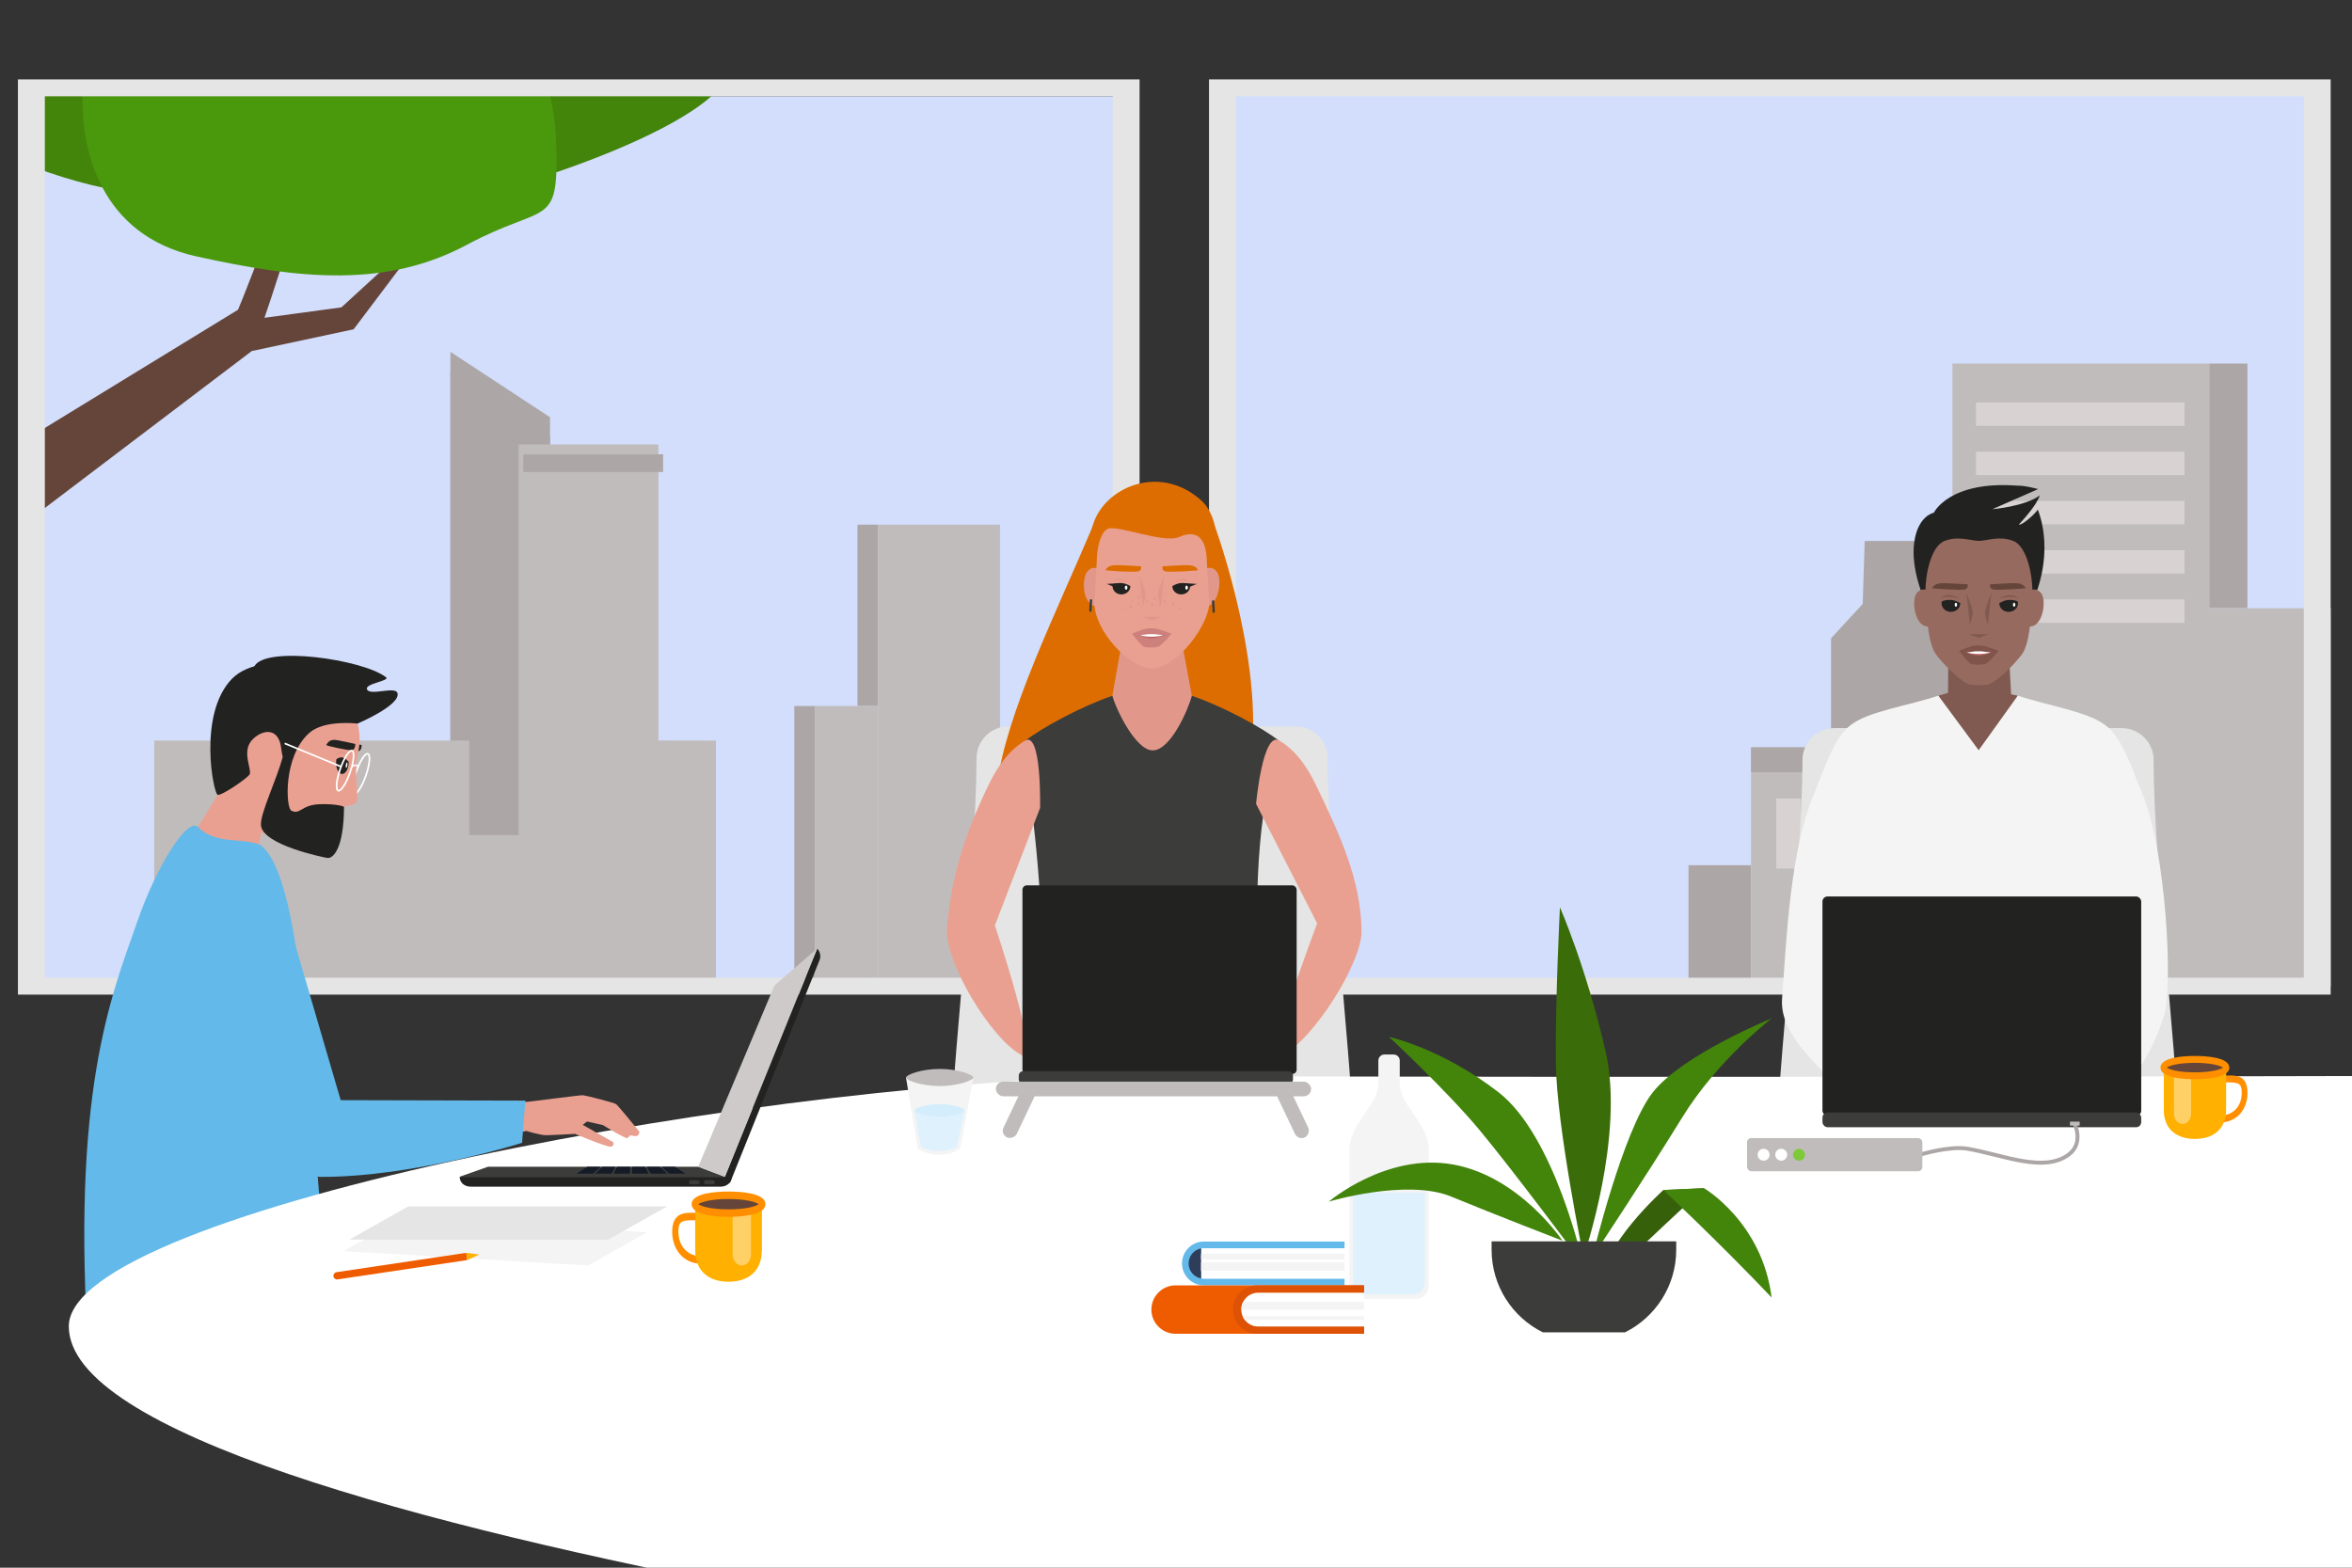 <?xml version="1.0" encoding="UTF-8"?><svg id="Layer_1" xmlns="http://www.w3.org/2000/svg" viewBox="0 0 600 400"><rect x="0" y="0" width="600" height="400" fill="#333333" stroke="none"/><defs><style>.cls-1,.cls-2{fill:none;}.cls-3{fill:#f4f4f4;}.cls-4{fill:#e9a090;}.cls-5{fill:#ffb000;}.cls-6,.cls-7{fill:#fff;}.cls-8{fill:#ef5c00;}.cls-9{fill:#e5e5e5;}.cls-10{fill:#ff8f00;}.cls-11{fill:#805a50;}.cls-12{fill:#7dc93a;}.cls-13{fill:#65453a;}.cls-14{fill:#976a5f;}.cls-15{fill:#80534b;}.cls-16{fill:#b76565;}.cls-17{fill:#c1bcbc;}.cls-18{fill:#cecaca;}.cls-19{fill:#ce807c;}.cls-20{fill:#de6d01;}.cls-21{fill:#d2defb;}.cls-22{fill:#d4edfc;}.cls-23{fill:#dff1fd;}.cls-24{fill:#e1988b;}.cls-25{fill:#ada6a6;}.cls-26{fill:#d8d2d2;}.cls-27{fill:#dd5205;}.cls-28{fill:#222221;}.cls-29{fill:#151c28;}.cls-30{fill:#43840b;}.cls-31{fill:#63b9e9;}.cls-32{fill:#2e3d59;}.cls-33{fill:#37600b;}.cls-34{fill:#3a6d09;}.cls-35{fill:#3c3c3b;}.cls-36{fill:#4a990d;}.cls-2{stroke:#ada6a6;stroke-miterlimit:10;}.cls-7{opacity:.4;}</style></defs><path class="cls-21" d="M6.88,24.57H287.29V251.23H6.88V24.57Z"/><g><path class="cls-13" d="M8.2,132.07v-20.89l52.52-32.15c1.47-3.14,21.41-55.28,22.14-58.79l2.56,1.06c0,4.86-18.34,62.13-20.24,66.17-.14,.29-.94,2.09-.94,2.09L8.2,132.07Z"/><polygon class="cls-13" points="64.32 81.51 87.1 78.42 110.84 56.66 90.21 84.02 64.24 89.57 64.32 81.51"/><path class="cls-30" d="M8.91,42.75c9.58,3.6,19.64,6.09,28.05,6.76,23.23,1.85,36.11,8.62,63.71,4.92,23.48-3.15,68.96-17.86,81.97-30.99H8.91v19.31Z"/><path class="cls-36" d="M50.03,65.4c26.45,5.88,48.5,8.08,69.07-2.94,20.58-11.02,23.51-3.67,22.78-26.45-.13-4.04-.72-8.29-1.81-12.56H21.06c-.53,14.86,4.58,36.53,28.97,41.95Z"/></g><g><polygon class="cls-25" points="114.9 227.16 140.32 227.16 140.32 106.47 114.9 89.77 114.9 227.16"/><polygon class="cls-25" points="114.9 232.01 140.32 232.01 140.32 111.33 114.9 94.63 114.9 232.01"/><polygon class="cls-17" points="182.64 251.31 39.34 251.31 39.34 188.96 119.7 188.96 119.7 213.09 132.31 213.09 132.31 113.41 167.97 113.41 167.97 188.93 182.64 188.96 182.64 251.31"/></g><rect class="cls-25" x="133.5" y="115.92" width="35.66" height="4.51"/><path class="cls-21" d="M313.5,21.52h277.92V251.75H313.5V21.52Z"/><rect class="cls-25" x="218.74" y="133.87" width="5.23" height="46.27"/><rect class="cls-25" x="202.63" y="180.14" width="5.23" height="71.1"/><rect class="cls-17" x="223.97" y="133.87" width="31.14" height="117.45"/><rect class="cls-17" x="207.86" y="180.14" width="16.11" height="71.1"/><g><rect class="cls-25" x="430.75" y="220.76" width="15.94" height="30.99"/><g><g><polygon class="cls-25" points="503.93 212.28 467.11 212.28 467.11 162.86 475.18 154.1 475.69 138.03 503.93 138.03 503.93 212.28"/><polygon class="cls-17" points="594.56 251.75 594.56 155.2 563.6 155.2 563.6 92.76 498.07 92.76 498.07 190.69 446.69 190.69 446.69 251.16 594.56 251.75"/></g><g><rect class="cls-26" x="504.09" y="102.7" width="53.18" height="5.96"/><rect class="cls-26" x="504.09" y="115.26" width="53.18" height="5.96"/><rect class="cls-26" x="504.09" y="127.83" width="53.18" height="5.96"/><rect class="cls-26" x="504.09" y="140.39" width="53.18" height="5.96"/><rect class="cls-26" x="504.09" y="152.96" width="53.18" height="5.96"/></g><rect class="cls-25" x="446.69" y="190.69" width="60.27" height="6.36"/></g><rect class="cls-25" x="563.6" y="92.76" width="9.73" height="62.4"/><g><rect class="cls-26" x="453.13" y="203.76" width="6.31" height="17.87"/><rect class="cls-26" x="464.67" y="203.76" width="6.31" height="17.87"/><rect class="cls-26" x="476.22" y="203.76" width="6.31" height="17.87"/></g></g><path class="cls-9" d="M290.71,253.78H4.57V20.26H290.71V253.78ZM11.44,249.47H283.85V24.57H11.44V249.47Z"/><path class="cls-9" d="M594.56,253.78H308.42V20.26h286.14V253.78Zm-279.28-4.31h272.42V24.57H315.28V249.47Z"/><path class="cls-9" d="M556.92,313.35c0,5.22-11.18,8.15-15.68,8.15h-73.28c-4.5,0-15.68-2.93-15.68-8.15,0-34.61,7.53-89.56,7.53-119.42,0-4.5,3.65-8.15,8.15-8.15h73.28c4.5,0,8.15,3.65,8.15,8.15,0,29.85,7.53,84.81,7.53,119.42Z"/><polygon class="cls-11" points="513.04 177.15 514.75 177.51 504.22 200.81 494.47 177.51 496.94 176.8 497.04 164.7 512.35 164.22 513.04 177.15"/><g><path class="cls-28" d="M490.83,152.79s-3.46-7.64-2.5-14.45c.95-6.81,5-7.52,5-7.52,0,0,3.89-8.24,21.38-6.9,0,0,1.36-.15,5.23,.87l-11.69,5.14s8.37-.71,12.11-3.54c-.89,2.75-4.75,6.75-5.35,7.46,.51,.37,3.8-2.31,4.85-3.82,4.16,11.13-.68,21.88-.68,21.88l-1.36,2.84-8.05-13.91-8.09,.97-10.84,10.99Z"/><g><path class="cls-14" d="M491.95,150.75s-1.72-1.11-3.05,.66c-1.33,1.78-.45,8.44,2.89,8.44s.17-9.1,.17-9.1Z"/><path class="cls-14" d="M517.69,150.75s1.72-1.11,3.06,.66c1.33,1.78,.44,8.44-2.89,8.44s-.17-9.1-.17-9.1Z"/></g><path class="cls-14" d="M513.56,138.01c-3.52-1.36-6.47-.06-8.74,0-2.27-.06-5.22-1.35-8.74,0-3.6,1.39-5,9.06-4.9,13.31,.1,4.25,.6,12.76,2.6,15.53,2,2.77,7,7.67,9,7.86,2,.18,2.09,.18,4.09,0,2-.19,7-5.08,9-7.86,2-2.77,2.5-11.28,2.6-15.53,.1-4.25-1.3-11.93-4.9-13.31Z"/><g><g><path class="cls-13" d="M507.71,149.09s5.55-.35,6.62-.29c1.78,.11,2.17,.85,2.44,1.25,.09,.14-7.25,.6-8.32,.35-1.07-.25-.75-1.31-.75-1.31Z"/><path class="cls-13" d="M501.92,149.09s-5.55-.35-6.62-.29c-1.78,.11-2.17,.85-2.44,1.25-.09,.14,7.25,.6,8.32,.35,1.07-.25,.75-1.31,.75-1.31Z"/></g><polygon class="cls-11" points="502.28 161.79 507.35 161.79 504.82 162.76 502.28 161.79"/><g><path class="cls-15" d="M499.77,166.06s2.41-.96,3.28-1.2c.8-.22,2.39-.22,3.19,0,1,.27,3.62,1.2,3.62,1.2,0,0-2.52,3.09-3.49,3.36-.83,.23-2.63,.28-3.45,0-.92-.31-3.17-3.36-3.17-3.36Z"/><path class="cls-16" d="M503.85,166.4l-2.6,.02c.99,.27,2.23,.83,3.53,.83s2.53-.56,3.53-.84h-4.46Z"/><path class="cls-6" d="M503.98,166.18l-2.2,.3c.84,.23,1.87,.37,2.97,.37s2.17-.14,3.02-.38l-2.34-.28h-1.44Z"/></g><g><g><path class="cls-28" d="M497.68,156.12c1.32,0,2.38-.97,2.38-2.17,0-.02,0-.05,0-.07-.64-.35-1.38-.69-2.03-.77-1.13-.15-2.01,.05-2.67,.35-.04,.16-.06,.32-.06,.49,0,1.2,1.07,2.17,2.38,2.17Z"/><path class="cls-6" d="M499.26,154.3c0,.28-.14,.51-.31,.51s-.31-.23-.31-.51,.14-.51,.31-.51,.31,.23,.31,.51Z"/><path class="cls-11" d="M499.82,152.74s-2.7-2.02-5.06,0c2-.98,5.06,0,5.06,0Z"/></g><g><path class="cls-28" d="M512.41,156.12c-1.32,0-2.38-.97-2.38-2.17,0-.02,0-.05,0-.07,.64-.35,1.38-.69,2.03-.77,1.13-.15,2.01,.05,2.67,.35,.04,.16,.06,.32,.06,.49,0,1.2-1.07,2.17-2.38,2.17Z"/><path class="cls-6" d="M514.12,154.3c0,.28-.14,.51-.31,.51s-.31-.23-.31-.51,.14-.51,.31-.51,.31,.23,.31,.51Z"/><path class="cls-11" d="M510.02,152.74s2.7-2.02,5.06,0c-2-.98-5.06,0-5.06,0Z"/></g></g><g><path class="cls-11" d="M501.65,151.32s1.6,3.78,1.6,4.96-.74,3.12-.74,3.12l-.86-8.09Z"/><path class="cls-11" d="M507.99,151.32s-1.6,3.78-1.6,4.96,.74,3.12,.74,3.12l.86-8.09Z"/></g></g></g><g id="body"><path class="cls-3" d="M540.17,327.67c-18.39-116.95-2.26-136.67-2.42-137.34h0c-.15-.59-.39-5.05-.76-5.34-4.25-3.39-14.69-4.96-22.24-7.49l-9.99,13.92h0l-10.29-13.92c-7.55,2.53-18,4.05-22.25,7.44-.36,.29-.61,4.79-.76,5.38h0c-.17,.68,13.14,60.05-1.71,137.75,7.61,4.11,56.58,4.33,70.42-.41Z"/></g><path class="cls-3" d="M472.22,184.95c-4.31,2.79-7.3,12.55-9.38,17.38-6.22,14.47-7.14,37.87-8.23,52.51-.72,9.69,10.44,17.82,16.82,25.46,5.11,3.13,1.36-38.18,1.36-38.18l6.59-21.35s-2.86-38.59-7.15-35.81Z"/><path class="cls-3" d="M536.99,185c4.49,3.01,7.41,12.56,9.44,17.33,6.17,14.49,7.95,49.48,5.63,56.77-1.9,5.97-6.23,16.51-14.21,21.2-5.11,3.13-2.8-42.17-2.8-42.17l-4.99-9.29s2.69-46.68,6.94-43.83Z"/><path class="cls-28" d="M92.25,190.1s-4.38-1.01-5.25-1.04c-1.44-.04-1.87,.84-2.15,1.32-.1,.16,5.7,1.49,6.59,1.29,.89-.2,.81-1.57,.81-1.57Z"/><g id="character"><g><g id="_1_3_4"><g id="head"><path class="cls-4" d="M75.62,170.49c8.51,.98,17.61,10.73,15.92,20.48-1.69,9.75-6.05,26.24-12.58,26.07-2.89-.07-12.31-4.67-12.31-4.67l-2.06,11.62-17.88-6.78,8.83-14.42s-7.97-35.55,20.08-32.3Z"/><path class="cls-28" d="M91.21,184.62s11.02-4.67,10.19-7.76c-.51-1.9-7.14,.84-7.79-1.01-.53-1.49,6.09-2.12,4.83-3.08-6.01-4.56-30.8-8.1-33.57-2.73-2.77,5.37,26.34,14.58,26.34,14.58Z"/></g></g><path class="cls-28" d="M87.78,205.82s-1.97-.78-6.27-.62c-4.74,.17-4.91,2.8-7.21,1.63-1.34-.69-2.17-13.74,4.58-19.81,3.84-3.45,12.32-2.4,12.32-2.4,1.48-14.23-23.77-19.89-32.02-11.43-8.78,9.02-4.72,29.37-3.65,29.61,1.07,.24,7.15-3.96,8.08-5.1,.93-1.14-2.41-6.2,1.1-9.31,2.85-2.53,6.39-2.36,6.99,2.33,.13,.99,.27,1.77,.42,2.39-1.48,5.75-5.87,14.61-5.54,17.53,.56,4.94,15.54,8.03,16.9,8.27,1.37,.23,4.23-2.07,4.28-13.07Z"/></g></g><path class="cls-28" d="M90.63,189.82s-4.38-1.01-5.25-1.04c-1.44-.04-1.87,.84-2.15,1.32-.1,.16,5.7,1.49,6.59,1.29,.89-.2,.81-1.57,.81-1.57Z"/><path class="cls-28" d="M87.25,197.48c.89,.03,1.66-1.29,1.71-2.94,0-.03,0-.06,0-.1-.42-.5-.91-.98-1.34-1.11-.76-.23-1.36,.03-1.82,.43-.03,.22-.06,.44-.06,.67-.06,1.66,.62,3.02,1.51,3.05Z"/><path class="cls-6" d="M88.22,195.2c-.06,.38-.02,.71,.09,.72s.26-.27,.32-.66,.02-.71-.09-.72-.26,.27-.32,.66Z"/><path class="cls-24" d="M89.02,192.86s-1.73-2.84-3.42-.12c1.4-1.31,3.42,.12,3.42,.12Z"/><g><path class="cls-6" d="M86.21,201.94c-.45-.16-.62-.84-.52-2.02,.1-1.06,.41-2.4,.89-3.78,.88-2.54,2.26-5,3.22-4.81,.02,0,.05,.01,.07,.02,.96,.33,.54,3.17-.37,5.8-.88,2.54-2.26,5-3.22,4.81-.02,0-.05-.01-.07-.02Zm.78-5.66c-.46,1.34-.77,2.65-.87,3.68-.1,1.14,.09,1.53,.23,1.57h.02c.45,.1,1.71-1.58,2.73-4.52,.46-1.34,.77-2.65,.87-3.68,.1-1.14-.09-1.53-.23-1.57h-.02c-.45-.1-1.71,1.58-2.73,4.52Z"/><path class="cls-6" d="M89.88,195.82c.27-.28,.62-.4,.96-.33,.2,.04,.37,.14,.52,.3l.32-.29c-.2-.22-.46-.37-.75-.43-.48-.1-.98,.07-1.35,.45l.31,.3Z"/><polygon class="cls-6" points="86.95 195.82 87.05 195.4 72.67 189.47 72.57 189.89 86.95 195.82"/></g><path class="cls-31" d="M50.51,211.02c-2.68-2.71-10.77,10.31-15.56,24.36-6.84,19.34-16.86,44.1-12.3,111.06l62.3-12.26c-6.25-32.79-5.19-108.3-18.49-118.58-4.77-2.01-11.37,.04-15.95-4.58Z"/><path class="cls-9" d="M346.22,312.91c0,5.22-11.18,8.15-15.68,8.15h-73.28c-4.5,0-15.68-2.93-15.68-8.15,0-34.61,7.53-89.56,7.53-119.42,0-4.5,3.65-8.15,8.15-8.15h73.28c4.5,0,8.15,3.65,8.15,8.15,0,29.85,7.53,84.81,7.53,119.42Z"/><g id="hair"><path id="hair-2" class="cls-20" d="M318.51,197.39c5.21-25.37-8.53-62.94-8.53-62.94,0,0-28.23-7.29-31.36,.14-9.07,21.49-22.19,47.89-24.26,65.84,0,0,63.91-2.44,64.16-3.04Z"/><path id="hair-3" class="cls-20" d="M278.26,148.71s-1.9-10.54,1.47-17.06c4.24-8.2,16.92-12.71,26.69-3.99,6.8,6.07,3.22,22.09,3.22,22.09l-21.29-9.05-10.1,8.01Z"/></g><g id="body-2"><g id="neck"><path class="cls-24" d="M304.04,177.55s3.39,15.03-10.42,15.79c-11.73-1.14-9.86-15.79-9.86-15.79l2.97-16.76h14.21l3.1,16.76Z"/><path class="cls-24" d="M301.68,169l-.73-8.21h-14.21l-1.17,13.08c.56,.03,1.12,.05,1.7,.05,6,0,11.29-1.95,14.42-4.92Z"/></g><path class="cls-35" d="M329.47,327.71c-18.39-116.95-2.26-136.67-2.42-137.34h0c-.15-.59-.39-1.05-.76-1.34-4.25-3.39-14.69-8.96-22.24-11.49-.94,3.49-5.42,13.93-9.99,13.92h0c-4.34,0-9.35-10.43-10.29-13.92-7.55,2.53-18,8.1-22.25,11.49-.36,.29-.61,.74-.76,1.33h0c-.17,.68,13.14,60.05-1.71,137.75,7.61,4.11,56.58,4.33,70.42-.41Z"/></g><g id="head-2"><g id="face"><path class="cls-24" d="M280.48,145.25s-1.79-1.16-3.18,.69c-1.39,1.85-1.3,9.01,3,8.78,3.46-.18,.18-9.47,.18-9.47Z"/><path class="cls-24" d="M307.28,145.25s1.79-1.16,3.18,.69c1.39,1.85,.46,8.78-3,8.78s-.18-9.47-.18-9.47Z"/><path class="cls-4" d="M307.86,143.33c0-2.43-.5-9.21-7.03-6.32-4,1.77-15.87-3.23-18.28-2.05-1.86,.91-2.76,4.98-2.76,8.37,0,0-.61,9.92-.61,10.41,0,7.39,9.05,16.77,14.65,16.77,6.46,0,14.65-11.17,14.65-16.77,0-.48-.61-10.41-.61-10.41Z"/></g></g><path class="cls-6" d="M376.17,433.94l225.95,3.95v-163.34s-192.4,.47-303.86,0c-99.84-.41-280.71,34.1-280.71,63.86,0,53.95,358.62,95.52,358.62,95.52Z"/><path class="cls-4" d="M261.52,188.96c-4.49,2.66-7.35,7.19-9.38,11.4-6.17,12.81-9.47,23.4-10.56,36.34-.72,8.56,11.16,28.44,19.15,32.58,5.11,2.76-6.94-33.16-6.94-33.16l11.54-29.98s.43-19.7-3.82-17.18Z"/><path class="cls-4" d="M326.35,188.96c4.49,2.66,7.35,7.19,9.38,11.4,6.17,12.81,11.47,24.26,11.6,37.23,.08,8.09-12.2,27.55-20.19,31.69-5.11,2.76,8.88-33.66,8.88-33.66l-15.59-30.5s1.67-18.68,5.92-16.16Z"/><rect class="cls-28" x="260.83" y="225.9" width="69.95" height="48.13" rx="1.12" ry="1.12"/><rect class="cls-35" x="259.89" y="273.32" width="69.95" height="3.25" rx="1.12" ry="1.12"/><g id="head-3"><g><path class="cls-35" d="M278.16,156.09h-.02c-.17,0-.29-.15-.28-.32l.15-2.61c0-.17,.15-.29,.32-.28,.17,0,.29,.15,.28,.32l-.15,2.61c0,.16-.14,.28-.3,.28Z"/><path class="cls-35" d="M309.62,156.36h.02c.17,0,.29-.15,.28-.32l-.15-2.61c0-.17-.15-.29-.32-.28-.17,0-.29,.15-.28,.32l.15,2.61c0,.16,.14,.28,.3,.28Z"/></g><g><polygon class="cls-24" points="291.29 157.4 296.35 157.4 293.82 158.38 291.29 157.4"/><g><path class="cls-19" d="M288.77,161.68s2.41-.96,3.28-1.2c.8-.22,2.39-.22,3.19,0,1,.27,3.62,1.2,3.62,1.2,0,0-2.52,3.09-3.49,3.36-.83,.23-2.62,.27-3.45,0-.92-.31-3.16-3.36-3.16-3.36Z"/><path class="cls-16" d="M292.86,162.01l-2.6,.02c.99,.27,2.22,.83,3.53,.83s2.53-.56,3.53-.84h-4.46Z"/><path class="cls-6" d="M292.99,161.8l-2.2,.29c.84,.23,1.86,.37,2.97,.37s2.17-.14,3.01-.38l-2.34-.28h-1.44Z"/></g><g><path class="cls-24" d="M290.66,146.71s1.6,3.78,1.6,4.96-.74,3.12-.74,3.12l-.86-8.08Z"/><path class="cls-24" d="M296.98,146.71s-1.6,3.78-1.6,4.96,.74,3.12,.74,3.12l.86-8.08Z"/></g><g><path class="cls-20" d="M296.59,144.49s5.55-.36,6.62-.29c1.78,.11,2.17,.85,2.44,1.26,.09,.14-7.24,.6-8.31,.35-1.07-.25-.75-1.32-.75-1.32Z"/><path class="cls-20" d="M291.05,144.49s-5.55-.36-6.62-.29c-1.78,.11-2.17,.85-2.44,1.26-.09,.14,7.24,.6,8.31,.35,1.07-.25,.75-1.32,.75-1.32Z"/></g><g><g><path class="cls-28" d="M286.08,151.67c1.25,0,2.27-.93,2.27-2.07,0-.02,0-.04,0-.07-.61-.34-1.32-.65-1.93-.73-1.08-.14-1.91,.05-2.54,.34-.04,.15-.06,.3-.06,.46,0,1.14,1.01,2.07,2.27,2.07Z"/><polygon class="cls-28" points="284.79 150 282.36 148.99 285.26 148.81 284.79 150"/><path class="cls-6" d="M287.61,149.94c0,.29-.15,.53-.33,.53s-.33-.24-.33-.53,.15-.53,.33-.53,.33,.24,.33,.53Z"/><path class="cls-24" d="M287.79,148.47s-2.28-1.7-4.27,0c1.69-.83,4.27,0,4.27,0Z"/></g><g><path class="cls-28" d="M301.34,151.67c-1.25,0-2.27-.93-2.27-2.07,0-.02,0-.04,0-.07,.61-.34,1.32-.65,1.93-.73,1.08-.14,1.91,.05,2.54,.34,.04,.15,.06,.3,.06,.46,0,1.14-1.01,2.07-2.27,2.07Z"/><polygon class="cls-28" points="302.85 150 305.28 148.99 302.38 148.81 302.85 150"/><path class="cls-6" d="M303.03,149.94c0,.29-.15,.53-.33,.53s-.33-.24-.33-.53,.15-.53,.33-.53,.33,.24,.33,.53Z"/><path class="cls-24" d="M299.47,148.47s2.27-1.7,4.27,0c-1.69-.83-4.27,0-4.27,0Z"/></g></g><g><path class="cls-24" d="M292.95,153.49c0,.15-.12,.27-.27,.27s-.27-.12-.27-.27,.12-.27,.27-.27,.27,.12,.27,.27Z"/><path class="cls-24" d="M294.25,154.13c0,.2-.17,.37-.37,.37s-.37-.17-.37-.37,.17-.37,.37-.37,.37,.17,.37,.37Z"/><path class="cls-24" d="M294.87,152.84c0,.17-.14,.31-.31,.31s-.31-.14-.31-.31,.14-.31,.31-.31,.31,.14,.31,.31Z"/><path class="cls-24" d="M296.1,154.36c0,.13-.1,.23-.23,.23s-.23-.1-.23-.23,.1-.23,.23-.23,.23,.1,.23,.23Z"/><path class="cls-24" d="M289.09,153.49c0,.13-.1,.23-.23,.23s-.23-.1-.23-.23,.1-.23,.23-.23,.23,.1,.23,.23Z"/><path class="cls-24" d="M290.81,154.06c0,.17-.13,.3-.3,.3s-.3-.13-.3-.3,.13-.3,.3-.3,.3,.13,.3,.3Z"/><path class="cls-24" d="M297.42,153.49c0,.17-.13,.3-.3,.3s-.3-.13-.3-.3,.13-.3,.3-.3,.3,.13,.3,.3Z"/><path class="cls-24" d="M290.81,152.37c0,.17-.13,.3-.3,.3s-.3-.13-.3-.3,.13-.3,.3-.3,.3,.13,.3,.3Z"/><path class="cls-24" d="M301.2,155.25c0,.17-.13,.3-.3,.3s-.3-.13-.3-.3,.13-.3,.3-.3,.3,.13,.3,.3Z"/><path class="cls-24" d="M288.86,154.87c0,.21-.17,.37-.37,.37s-.37-.17-.37-.37,.17-.37,.37-.37,.37,.17,.37,.37Z"/><path class="cls-24" d="M286.66,155.48c0,.13-.1,.23-.23,.23s-.23-.1-.23-.23,.1-.23,.23-.23,.23,.1,.23,.23Z"/><path class="cls-24" d="M297.36,151.83c0,.13-.11,.24-.24,.24s-.24-.11-.24-.24,.11-.24,.24-.24,.24,.11,.24,.24Z"/><path class="cls-24" d="M299.63,154.11c0,.19-.15,.35-.35,.35s-.35-.15-.35-.35,.15-.35,.35-.35,.35,.15,.35,.35Z"/></g></g></g><g><path class="cls-28" d="M186.63,300.26h0c0,1.56-1.26,2.52-2.82,2.52h-63.72c-1.56,0-2.82-.97-2.82-2.52h69.36Z"/><polygon class="cls-35" points="184.9 300.25 178.13 297.69 124.51 297.69 117.24 300.25 184.9 300.25"/><path class="cls-28" d="M209.04,245.04l-22.66,56.39c-.43,1.06-2.04,.25-2.04,.25l24.14-59.63c.74,.78,1,1.94,.57,3Z"/><polygon class="cls-18" points="208.47 242.01 197.57 251.44 178.13 297.69 184.91 300.26 208.47 242.01"/><polygon class="cls-29" points="170.69 299.46 174.9 299.46 172.14 297.7 168.77 297.7 170.69 299.46"/><polygon class="cls-29" points="165.97 299.46 170.18 299.46 168.36 297.7 164.98 297.7 165.97 299.46"/><polygon class="cls-29" points="161.25 299.46 165.46 299.46 164.57 297.7 161.2 297.7 161.25 299.46"/><polygon class="cls-29" points="156.53 299.46 160.73 299.46 160.79 297.7 157.41 297.7 156.53 299.46"/><polygon class="cls-29" points="151.81 299.46 156.01 299.46 157 297.7 153.63 297.7 151.81 299.46"/><polygon class="cls-29" points="147.08 299.46 151.29 299.46 153.21 297.7 149.84 297.7 147.08 299.46"/><path class="cls-35" d="M180.11,302.18h1.71c.29,0,.53-.24,.53-.53h0c0-.29-.24-.53-.53-.53h-1.71c-.29,0-.53,.24-.53,.53h0c0,.29,.24,.53,.53,.53Z"/><path class="cls-35" d="M176.27,302.18h1.71c.29,0,.53-.24,.53-.53h0c0-.29-.24-.53-.53-.53h-1.71c-.29,0-.53,.24-.53,.53h0c0,.29,.24,.53,.53,.53Z"/></g><path class="cls-4" d="M131.12,280.83s2.39,.28,2.9,.33c.52,.06,13.94-1.77,14.69-1.71,.75,.06,7.97,1.89,8.49,2.29,.52,.4,5.91,7,5.91,7,0,0,0,1.49-1.49,1.09-1.49-.4-.97,.46-1.61,.57-.63,.11-6.19-3.33-6.19-3.33l-4.07-.92-1.09,.86,7.8,4.42s.34,.98-.63,1.15c-.98,.17-9.14-3.27-9.14-3.27,0,0-6.06,.34-7.44,.34s-5.02-1.09-5.02-1.09l-3.84,.92,.73-8.66Z"/><g id="hand"><path class="cls-31" d="M74.42,237.99l12.49,42.72,47.12,.12-.85,10.76s-27.6,8.74-51.28,8.7c-14.83-.03-25.92-43.12-30.1-57.31-2.99-1.95,2.24-29.88,22.63-4.99Z"/></g><path class="cls-6" d="M90.26,202.73c-.45-.16-.63-.84-.52-2.02,.1-1.06,.41-2.4,.89-3.78,.88-2.54,2.26-5,3.22-4.81,.02,0,.05,.01,.07,.02,.96,.33,.54,3.17-.37,5.8-.88,2.54-2.26,5-3.22,4.81-.02,0-.05-.01-.07-.02Zm.78-5.66c-.46,1.34-.77,2.65-.87,3.68-.1,1.14,.09,1.53,.23,1.58h.02c.45,.1,1.71-1.58,2.73-4.52,.46-1.34,.77-2.65,.87-3.68,.1-1.14-.09-1.53-.23-1.58h-.02c-.45-.1-1.71,1.58-2.73,4.52Z"/><path class="cls-4" d="M90.74,195.07l.44,8.6c.04,.78-.49,1.48-1.25,1.66l-2.38,.55,3.18-10.81Z"/><rect class="cls-28" x="464.91" y="228.73" width="81.32" height="55.96" rx="1.31" ry="1.31"/><rect class="cls-35" x="464.91" y="283.85" width="81.32" height="3.77" rx="1.31" ry="1.31"/><g><path class="cls-10" d="M559.6,278.87c0-4.45,3.25-4.45,5.2-4.45,.32,0,.64,0,.97,.01,.68,.01,1.39,.01,2.05,0,.31,0,.61-.01,.9-.01,1.84,0,4.62,0,4.62,4.45,0,4.35-2.89,7.51-6.87,7.51-3.98,0-6.87-3.16-6.87-7.51Zm8.23-2.68c-.66,.01-1.39,.01-2.08,0-.32,0-.64-.01-.95-.01-2.93,0-3.73,.58-3.73,2.69,0,3.38,2.22,5.75,5.4,5.75s5.4-2.36,5.4-5.75c0-2.05-.43-2.69-3.15-2.69-.28,0-.58,0-.88,0Z"/><path class="cls-5" d="M551.98,283.12c0,5.27,3.56,7.48,7.95,7.48h0c4.39,0,7.95-2.22,7.95-7.48v-10.52h-15.89v10.52Z"/><path class="cls-7" d="M558.96,284.16c0,1.45-.98,2.63-2.19,2.63h0c-1.21,0-2.19-1.18-2.19-2.63v-10.08h4.38v10.08Z"/><g><path class="cls-13" d="M551.88,272.4c0,1.16,3.26,2.09,8.05,2.09,4.78,0,8.05-.94,8.05-2.09s-3.26-2.09-8.05-2.09c-4.78,0-8.05,.94-8.05,2.09Z"/><path class="cls-10" d="M551.14,272.4c0-2.68,6.14-2.97,8.78-2.97s8.78,.29,8.78,2.97c0,2.68-6.14,2.97-8.78,2.97s-8.78-.29-8.78-2.97Zm8.78-1.21c-4.33,0-6.56,.74-7.18,1.21,.63,.47,2.86,1.21,7.18,1.21,4.33,0,6.56-.74,7.18-1.21-.63-.47-2.86-1.21-7.18-1.21Z"/></g></g><polygon class="cls-3" points="231.12 274.94 234.09 292.97 244.98 292.91 248.31 274.94 239.72 274.81 231.12 274.94"/><path class="cls-17" d="M248.31,274.94c0,.68-3.85,2.17-8.59,2.17s-8.59-1.49-8.59-2.17,3.85-2.2,8.59-2.2,8.59,1.52,8.59,2.2Z"/><path class="cls-3" d="M244.98,292.91c0,.43-2.44,1.72-5.45,1.72s-5.45-1.28-5.45-1.72,2.44-.78,5.45-.78,5.45,.35,5.45,.78Z"/><path class="cls-23" d="M244.14,292.49c0,.37-2.06,1.16-4.6,1.16s-4.6-.8-4.6-1.16,2.06-1.18,4.6-1.18,4.6,.81,4.6,1.18Z"/><polygon class="cls-23" points="234.93 292.49 233.26 283.33 246.12 283.33 244.14 292.49 234.93 292.49"/><path class="cls-22" d="M246.12,283.33c0,.51-2.88,1.62-6.43,1.62s-6.43-1.11-6.43-1.62,2.88-1.64,6.43-1.64,6.43,1.13,6.43,1.64Z"/><path class="cls-2" d="M489.84,294.61s7.48-2.31,12.14-1.5c9.09,1.57,19.36,6.22,25.73,1.5,4.06-3.01,1.45-8.05,1.45-8.05"/><rect class="cls-17" x="528.05" y="286.19" width="2.48" height="1.01"/><g><path class="cls-10" d="M178.84,322.44c-4.26,0-7.36-3.43-7.36-8.16s2.98-4.84,4.94-4.84c.31,0,.63,0,.97,.01,.7,.01,1.47,.01,2.19,0,.35,0,.7-.01,1.04-.01,2.08,0,5.57,0,5.57,4.84s-3.09,8.16-7.36,8.16Zm-2.41-11.09c-2.91,0-3.37,.69-3.37,2.93,0,3.68,2.38,6.25,5.78,6.25s5.78-2.57,5.78-6.25c0-2.3-.86-2.93-4-2.93-.33,0-.67,0-1.02,.01-.74,.01-1.52,.01-2.23,0-.33,0-.64-.01-.95-.01Z"/><path class="cls-5" d="M194.36,318.9c0,5.73-3.81,8.14-8.51,8.14h0c-4.7,0-8.51-2.41-8.51-8.14v-11.43h17.03v11.43Z"/><path class="cls-7" d="M186.89,320.03c0,1.58,1.05,2.86,2.35,2.86h0c1.3,0,2.35-1.28,2.35-2.86v-10.95h-4.7v10.95Z"/><g><path class="cls-13" d="M194.47,307.24c0,1.26-3.5,2.27-8.62,2.27s-8.62-1.02-8.62-2.27,3.5-2.27,8.62-2.27,8.62,1.02,8.62,2.27Z"/><path class="cls-10" d="M185.85,310.48c-2.83,0-9.41-.31-9.41-3.23s6.58-3.23,9.41-3.23,9.41,.31,9.41,3.23-6.58,3.23-9.41,3.23Zm-7.7-3.23c.67,.51,3.06,1.32,7.7,1.32s7.02-.81,7.7-1.32c-.67-.51-3.06-1.32-7.7-1.32s-7.02,.81-7.7,1.32Z"/></g></g><polygon class="cls-3" points="150.06 322.9 87.68 319.24 102.71 310.76 165.09 314.42 150.06 322.9"/><polygon class="cls-9" points="155.17 316.29 89.14 316.29 104.17 307.81 170.21 307.81 155.17 316.29"/><path class="cls-8" d="M119.21,321.51l-33.09,4.94c-.51,.08-.99-.28-1.06-.79h0c-.08-.51,.28-.99,.79-1.06l33.09-4.94,.28,1.85Z"/><polygon class="cls-5" points="118.94 319.66 122.26 320.11 119.21 321.51 118.94 319.66"/><g><rect class="cls-17" x="445.68" y="290.38" width="44.72" height="8.46" rx="1.08" ry="1.08"/><path class="cls-6" d="M451.42,294.63c0,.84-.68,1.52-1.52,1.52s-1.52-.68-1.52-1.52,.68-1.52,1.52-1.52,1.52,.68,1.52,1.52Z"/><path class="cls-6" d="M455.92,294.63c0,.84-.68,1.52-1.52,1.52s-1.52-.68-1.52-1.52,.68-1.52,1.52-1.52,1.52,.68,1.52,1.52Z"/><circle class="cls-12" cx="458.89" cy="294.63" r="1.52" transform="translate(158.55 749.8) rotate(-89.28)"/></g><rect class="cls-17" x="254.05" y="275.98" width="80.42" height="3.74" rx="1.87" ry="1.87"/><rect class="cls-17" x="252.9" y="282.02" width="13.98" height="3.74" rx="1.87" ry="1.87" transform="translate(-108.12 396.63) rotate(-64.56)"/><rect class="cls-17" x="322.85" y="282.02" width="13.98" height="3.74" rx="1.87" ry="1.87" transform="translate(215.17 703.71) rotate(-115.44)"/><g><path class="cls-3" d="M347.3,285.4l2.82-4.16c.83-1.22,1.5-3.43,1.5-4.9v-5.73c0-.85,.69-1.55,1.55-1.55h2.36c.85,0,1.55,.69,1.55,1.55v5.73c0,1.48,.68,3.68,1.5,4.9l2.82,4.16c1.57,2.32,3.09,5.06,3.09,7.87v34.9c0,1.8-1.46,3.26-3.26,3.26h-13.74c-1.8,0-3.26-1.46-3.26-3.26v-34.9c0-2.81,1.51-5.55,3.09-7.87Z"/><path class="cls-23" d="M363.51,304.27v23.02c0,1.63-1.32,2.95-2.95,2.95h-12.43c-1.63,0-2.95-1.32-2.95-2.95v-23.02h18.34Z"/></g><g><g><path class="cls-1" d="M307.12,320.17c-1.21,0-2.2,.99-2.2,2.2s.99,2.2,2.2,2.2h34.18v-4.4h-34.18Z"/><path class="cls-31" d="M307.12,316.78c-3.08,0-5.59,2.51-5.59,5.59s2.51,5.59,5.59,5.59h35.87v-1.69l-2.83-3.72,2.83-4.07v-1.69h-35.87Zm0,7.79c-1.21,0-2.2-.99-2.2-2.2s.99-2.2,2.2-2.2h34.18v4.4h-34.18Z"/></g><g><path class="cls-6" d="M307.12,318.48c-.24,0-.48,.02-.71,.07v7.66c.23,.04,.47,.07,.71,.07h35.87v-7.79h-35.87Z"/><path class="cls-32" d="M303.22,322.37c0,1.91,1.37,3.5,3.18,3.83v-7.66c-1.81,.33-3.18,1.92-3.18,3.83Z"/></g><g><rect class="cls-3" x="306.4" y="319.86" width="36.58" height="1.5"/><rect class="cls-3" x="306.4" y="322.06" width="36.58" height="2.15"/></g></g><g><path class="cls-8" d="M299.9,327.96c-3.41,0-6.18,2.77-6.18,6.18s2.77,6.18,6.18,6.18h48.07v-1.87l-7.11-3.26,7.11-5.35v-1.87h-48.07Z"/><path class="cls-27" d="M320.71,327.96c-3.41,0-6.18,2.77-6.18,6.18s2.77,6.18,6.18,6.18h27.26v-1.87l-5.01-3.43,5.01-5.19v-1.87h-27.26Z"/><path class="cls-6" d="M320.97,329.84c-2.38,0-4.31,1.93-4.31,4.31s1.93,4.31,4.31,4.31h27.01v-8.62h-27.01Z"/><g><path class="cls-3" d="M347.97,332.17h-30.82c-.31,.59-.48,1.26-.48,1.98h31.3v-1.98Z"/><path class="cls-3" d="M317.57,336.79h30.41v-.97h-30.98c.15,.35,.34,.67,.57,.97Z"/></g></g><g id="plant"><g><path class="cls-30" d="M403.9,322.65s-18.23-24.45-26.59-34.46c-8.35-10.01-22.97-23.63-22.97-23.63,0,0,13.47,2.91,27.93,14.13,14.47,11.22,21.62,43.96,21.62,43.96Z"/><path class="cls-30" d="M398.59,316.57s-16.97-6.54-28.34-11.24c-11.38-4.71-31.28,1.27-31.28,1.27,0,0,14.67-12.52,31.69-9.48,17.02,3.04,27.93,19.45,27.93,19.45Z"/><path class="cls-30" d="M406.22,320.75s7.77-32.33,15.39-42.01c7.62-9.68,30.33-18.89,30.33-18.89,0,0-13.81,10.61-22.86,25.36-9.05,14.74-22.86,35.54-22.86,35.54Z"/><path class="cls-34" d="M403.96,320.75s-6.85-33.39-7.05-49.27c-.2-15.88,1.03-39.97,1.03-39.97,0,0,6.59,14.9,11.62,36.61,5.04,21.72-5.61,52.62-5.61,52.62Z"/><path class="cls-33" d="M408.53,327.87c-.19-9.89,15.8-24.23,15.8-24.23l10.37-.46s-16.23,14.98-26.17,24.69Z"/><path class="cls-30" d="M451.94,331.06c-13.06-13.76-27.61-27.43-27.61-27.43l10.37-.46s14.86,8.71,17.24,27.88Z"/></g><path class="cls-35" d="M427.61,318.87v-2.14h-47.1v2.14c0,9.24,5.32,17.23,13.06,21.08h20.98c7.74-3.86,13.06-11.85,13.06-21.08Z"/></g></svg>
